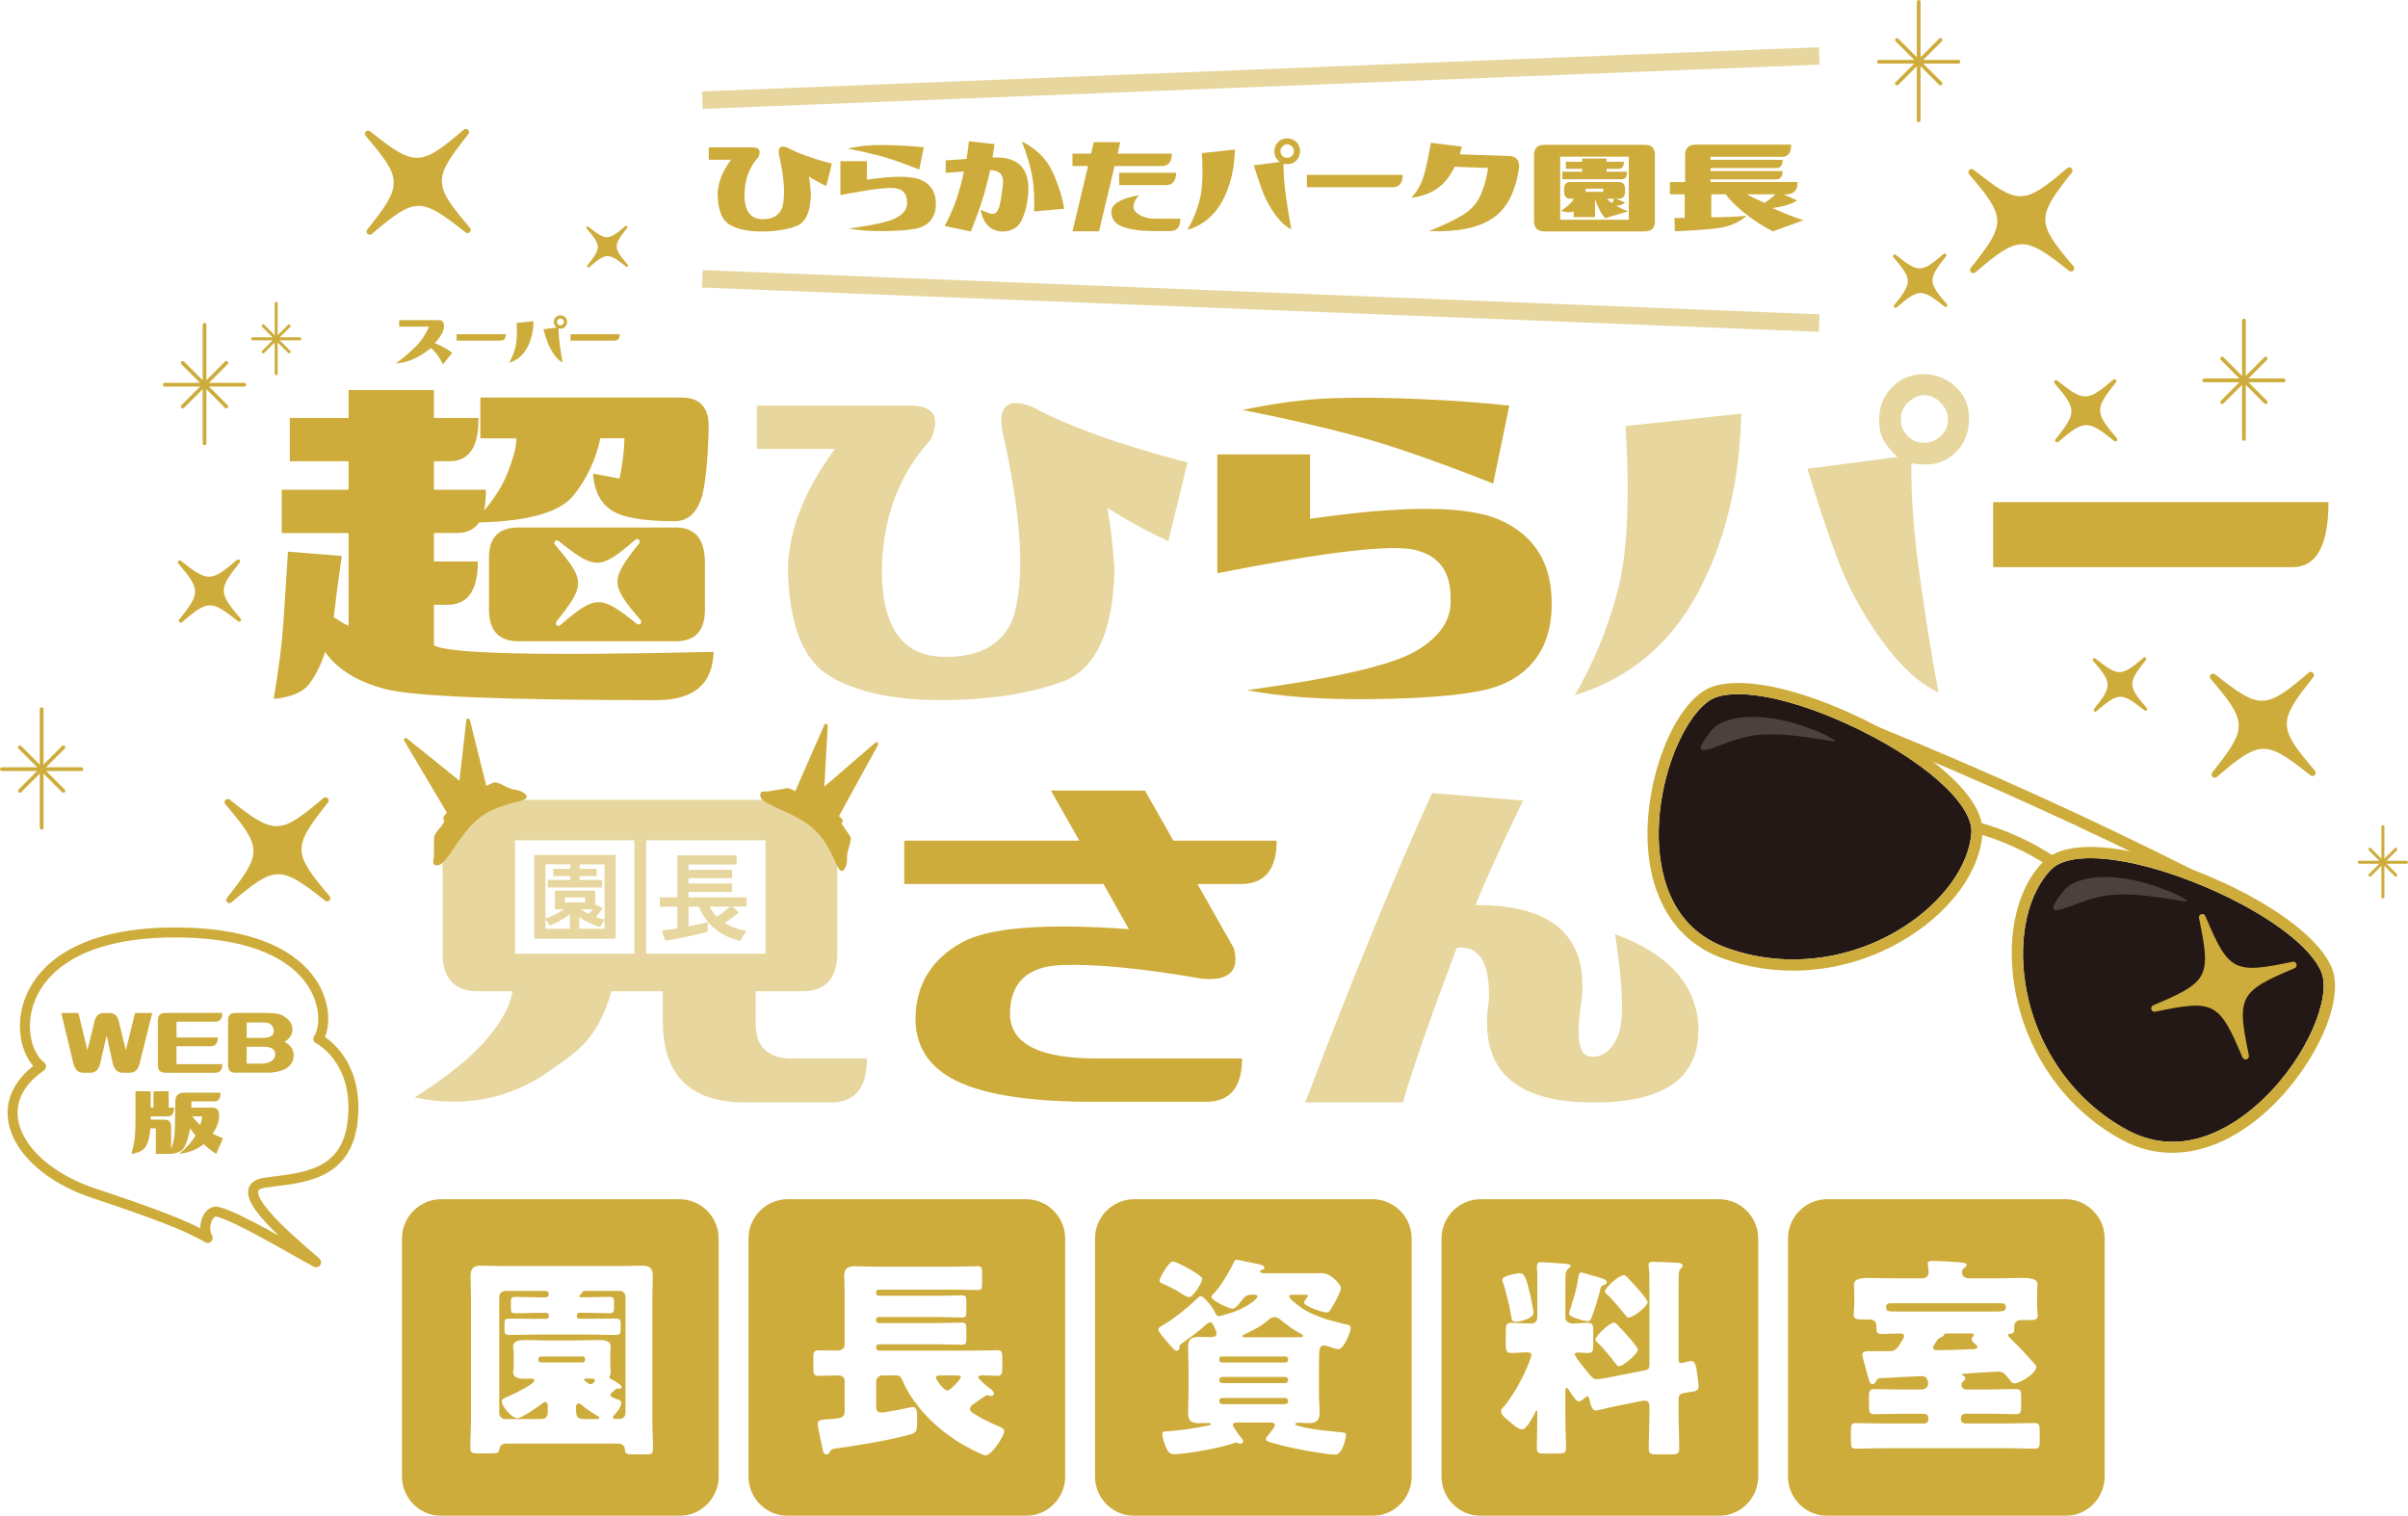 <?xml version="1.0" encoding="UTF-8"?><svg id="Layer_2" xmlns="http://www.w3.org/2000/svg" xmlns:xlink="http://www.w3.org/1999/xlink" viewBox="0 0 482.34 303.64"><defs><style>.cls-1{stroke-width:2px;}.cls-1,.cls-2,.cls-3,.cls-4{fill:none;}.cls-1,.cls-2,.cls-4{stroke:#ceac3b;stroke-linecap:round;stroke-linejoin:round;}.cls-5{fill:#231815;}.cls-5,.cls-6,.cls-7,.cls-8{stroke-width:0px;}.cls-6{fill:#ceac3b;}.cls-2{stroke-width:.75px;}.cls-9{filter:url(#drop-shadow-1);}.cls-7{fill:#e7d69e;}.cls-3{stroke:#e7d69e;stroke-miterlimit:10;stroke-width:3.5px;}.cls-8{fill:#fff;opacity:.18;}.cls-4{stroke-width:.6px;}</style><filter id="drop-shadow-1" filterUnits="userSpaceOnUse"><feOffset dx="0" dy="0"/><feGaussianBlur result="blur" stdDeviation="2"/><feFlood flood-color="#000" flood-opacity=".6"/><feComposite in2="blur" operator="in"/><feComposite in="SourceGraphic"/></filter></defs><g id="_レイヤー_3"><g class="cls-9"><path class="cls-6" d="m86.92,129.21v-8.06h2.73c4.05,0,6.07-2.89,6.07-8.68h-8.8v-5.7h4.59c1.98,0,3.47-.7,4.46-2.11,9.83-.25,16.11-2.02,18.84-5.33,2.73-3.39,4.54-7.23,5.45-11.53h4.83c-.08,2.65-.41,5.33-.99,8.06-1.41-.25-3.18-.58-5.33-.99.25,3.39,1.47,5.83,3.66,7.31,2.19,1.49,6.42,2.23,12.7,2.23,2.89,0,4.79-1.94,5.7-5.82.66-3.3,1.03-7.72,1.12-13.26,0-3.8-1.82-5.7-5.45-5.7h-40.28v8.18h7.19c.08,1.41-.5,3.72-1.74,6.94-.99,2.48-2.56,5-4.71,7.56.25-1.16.37-2.56.37-4.21h-10.41v-5.7h3.1c3.97,0,5.91-2.89,5.82-8.68h-8.92v-5.58h-17.1v5.58h-11.77v8.68h11.77v5.7h-13.38v8.68h13.38v18.59c-.74-.33-1.73-.91-2.97-1.73.33-2.97.87-7.06,1.61-12.27l-10.78-.87c-.33,5.45-.64,10.27-.93,14.44-.29,4.17-.93,9.19-1.92,15.06,3.55-.33,5.97-1.38,7.25-3.16,1.28-1.78,2.29-3.86,3.04-6.26,2.4,3.47,6.4,5.95,12.02,7.44,5.62,1.49,23.84,2.23,54.65,2.23,7.27-.08,10.99-3.3,11.15-9.67-35.12.83-53.79.37-56.02-1.36Z"/><path class="cls-6" d="m135.38,105.66h-31.48c-3.97,0-5.95,1.98-5.95,5.95v10.53c0,4.21,1.98,6.32,5.95,6.32h31.48c3.88,0,5.82-2.11,5.82-6.32v-9.42c0-4.71-1.94-7.06-5.82-7.06Zm-7.08,19.28c-.19.19-.49.21-.7.05-7.38-5.86-8.24-5.85-15.41.26-.21.18-.51.17-.7-.02-.19-.19-.21-.49-.05-.7,5.86-7.38,5.85-8.24-.27-15.41-.17-.21-.17-.51.02-.7s.49-.21.7-.05c7.38,5.86,8.24,5.85,15.41-.27.21-.18.51-.17.7.02.19.19.21.49.05.7-5.86,7.38-5.85,8.24.27,15.41.18.21.17.51-.02.7Z"/><path class="cls-6" d="m79.96,65.43v-1.3h7.95c.69-.05,1.04.38,1.04,1.3-.11,1.04-.73,2.14-1.87,3.3,1.24.49,2.41,1.14,3.51,1.94l-1.86,2.33c-.68-1.42-1.49-2.51-2.42-3.28-2.39,1.96-4.73,2.98-7.03,3.06,1.35-.94,2.62-2,3.82-3.19,1.2-1.18,2.15-2.57,2.84-4.16h-5.99Z"/><path class="cls-6" d="m101.33,66.95c0,.86-.35,1.28-1.06,1.28h-8.81v-1.28h9.86Z"/><path class="cls-6" d="m101.98,72.67c.55-.94.96-1.96,1.26-3.07.29-1.11.37-2.74.24-4.9l3.4-.37c-.05,2.04-.48,3.82-1.29,5.33-.81,1.52-2.01,2.52-3.6,3.01Zm10.7-.07c-.58-.28-1.15-.81-1.7-1.59-.55-.78-.98-1.59-1.29-2.43-.31-.84-.6-1.72-.86-2.62l2.66-.35c-.07-.05-.14-.12-.2-.2-.25-.26-.37-.57-.35-.95.01-.38.15-.69.41-.94.26-.25.58-.37.96-.36.38.02.69.17.94.43.25.26.36.58.34.96-.01.38-.15.69-.41.94-.26.25-.58.36-.96.34-.11,0-.22-.01-.33-.04-.01.95.07,2.04.24,3.26.18,1.34.37,2.52.56,3.54Zm-1.11-8.12c-.01.18.05.35.18.49.13.15.29.22.47.22.18.01.35-.05.5-.18.15-.13.23-.29.23-.48.01-.18-.05-.35-.19-.5-.14-.15-.3-.24-.48-.25-.18,0-.35.07-.49.21-.15.14-.22.3-.22.49Z"/><path class="cls-6" d="m124.15,66.95c0,.86-.35,1.28-1.06,1.28h-8.81v-1.28h9.86Z"/><path class="cls-7" d="m202.8,124.25c2.64-7.85,1.94-20.61-2.11-38.3-.66-4.79,1.36-6.28,6.07-4.46,7.35,3.97,17.72,7.68,31.11,11.15l-3.84,15.74c-4.05-1.82-8.14-4.05-12.27-6.69.58,2.65,1.07,6.69,1.49,12.15-.25,12.72-3.76,20.31-10.53,22.74-6.78,2.44-14.87,3.66-24.29,3.66s-16.81-1.59-22.18-4.77c-5.37-3.18-8.18-10.31-8.43-21.38.16-7.85,3.3-15.9,9.42-24.17h-15.62v-8.68h31.23c4.29.17,5.49,2.44,3.59,6.82-6.36,6.94-9.63,15.66-9.79,26.15,0,11.9,4.46,17.68,13.38,17.35,6.36-.08,10.62-2.52,12.77-7.31Z"/><path class="cls-6" d="m262.41,91.03v12.89c18.92-2.73,31.6-2.64,38.05.25,6.44,2.89,9.87,7.89,10.29,15,.33,5.29-.72,9.56-3.16,12.83-2.44,3.26-6.09,5.39-10.97,6.38-4.88.99-12.17,1.55-21.87,1.67-9.71.12-18.03-.47-24.97-1.8,17.76-2.4,29.06-5.02,33.9-7.87,4.83-2.85,7.13-6.34,6.88-10.47.08-5.29-2.25-8.53-7-9.73-4.75-1.2-17.99.35-39.72,4.65v-23.8h18.59Zm-13.51-8.92c6.77-1.4,12.83-2.19,18.16-2.35,5.33-.16,11.19-.1,17.6.19,6.4.29,12.29.72,17.66,1.3l-3.22,15.62c-11.48-4.54-20.72-7.75-27.7-9.6-6.98-1.86-14.48-3.57-22.49-5.14Z"/><path class="cls-7" d="m315.45,139.25c3.72-6.36,6.57-13.28,8.55-20.76,1.98-7.48,2.52-18.53,1.61-33.15l23.18-2.48c-.33,13.8-3.26,25.82-8.8,36.06-5.54,10.25-13.72,17.02-24.54,20.33Zm72.87-.5c-3.97-1.9-7.83-5.47-11.59-10.72-3.76-5.25-6.69-10.72-8.8-16.42-2.11-5.7-4.07-11.61-5.89-17.72l18.09-2.35c-.5-.33-.95-.78-1.36-1.36-1.73-1.74-2.52-3.88-2.35-6.44.08-2.56,1.01-4.69,2.79-6.38,1.78-1.69,3.94-2.5,6.51-2.42,2.56.17,4.69,1.14,6.38,2.91,1.69,1.78,2.46,3.95,2.29,6.51-.08,2.56-1.01,4.69-2.79,6.38-1.78,1.69-3.95,2.46-6.51,2.29-.74,0-1.49-.08-2.23-.25-.08,6.44.45,13.8,1.61,22.06,1.24,9.09,2.52,17.06,3.84,23.92Zm-7.56-54.9c-.08,1.24.33,2.35,1.24,3.35.91.99,1.98,1.49,3.22,1.49,1.24.08,2.37-.33,3.41-1.24,1.03-.91,1.55-1.98,1.55-3.22.08-1.24-.35-2.37-1.3-3.41-.95-1.03-2.04-1.59-3.28-1.67-1.24,0-2.35.48-3.35,1.43-.99.95-1.49,2.04-1.49,3.28Z"/><path class="cls-6" d="m466.41,100.58c0,8.69-2.4,13.03-7.19,13.03h-59.98v-13.03h67.17Z"/><path class="cls-6" d="m14.71,213.09l-2.44-10.17h3.44l1.8,7.48,1.45-5.91c.27-1.05.9-1.57,1.9-1.57h1.05c1,0,1.62.52,1.87,1.57l1.42,5.91,1.85-7.48h3.44l-2.54,10.2c-.3,1.18-.95,1.77-1.94,1.77h-1.45c-1,0-1.65-.6-1.95-1.8l-1.25-5.69-1.3,5.69c-.3,1.2-.95,1.8-1.94,1.8h-1.45c-.98,0-1.63-.6-1.94-1.8Z"/><path class="cls-6" d="m43.64,207.83c0,1.16-.48,1.75-1.45,1.75h-6.83v3.59h9.18c0,1.15-.48,1.72-1.45,1.72h-9.95c-1.01,0-1.52-.5-1.52-1.5v-8.98c0-1,.5-1.5,1.5-1.5h11.42c0,1.16-.48,1.75-1.45,1.75h-7.73v3.17h8.28Z"/><path class="cls-6" d="m47.2,214.89c-1.01,0-1.52-.5-1.52-1.5v-9.03c0-.96.49-1.45,1.47-1.45h6.26c1.81,0,3.01.26,3.59.77.98.63,1.51,1.42,1.58,2.37.07.95-.38,1.79-1.36,2.52-.07.05-.14.1-.22.15.07.03.12.06.17.07,1.15.68,1.7,1.58,1.66,2.69-.04,1.11-.59,1.99-1.63,2.62-1.18.58-2.54.84-4.09.77h-5.91Zm5.71-6.98c1.38-.08,2.02-.59,1.92-1.52-.12-1.05-.78-1.57-2-1.57h-3.42v3.09h3.49Zm-.08,5.14c1.41-.18,2.18-.75,2.29-1.7.1-1.08-.64-1.64-2.22-1.67h-3.49v3.37h3.42Z"/><path class="cls-6" d="m34.86,221.88c0,1.16-.43,1.75-1.3,1.75h-3.37v.65h2.82c.85,0,1.27.51,1.27,1.52v4.31c.42-1,.66-2.14.72-3.42.07-1.76.11-3.85.12-6.26.05-1.03.69-1.55,1.92-1.55h7.13c0,1.16-.41,1.75-1.22,1.75h-4.61v1.25h4.21c.91,0,1.35.52,1.32,1.55.07,1.08-.36,2.3-1.27,3.67.68.35,1.37.66,2.07.92l-1.35,3.09c-.75-.4-1.59-1.04-2.52-1.92-1.28,1.05-2.92,1.7-4.91,1.97,1.48-1.25,2.57-2.48,3.27-3.69-.4-.48-.76-.98-1.1-1.5-.03.25-.07.48-.1.7-.28,1.4-.65,2.48-1.1,3.24-.4.7-1.26,1.11-2.59,1.22h-.07c-.15.02-.31.02-.47.02l.02-.02h-2.54v-5.11h-1.07c-.12,1.48-.4,2.64-.84,3.49-.44.85-1.43,1.4-2.96,1.65.22-.88.4-1.72.56-2.52s.24-2.43.24-4.89v-5.16h3.04v3.29h.57v-3.29h3.04v3.29h1.05Zm5.59,1.75h-1.97c.58.68,1.12,1.26,1.62,1.75.28-.78.4-1.36.35-1.75Z"/><path class="cls-1" d="m63.77,208.08c2.78-3.97,1.59-21.88-30.15-21.28-31.75.6-31.55,22.06-25.4,26.82-11.51,7.94-4.37,20.44,10.52,25.39,11.36,3.79,18.5,6.39,22.86,8.97-1.19-1.99-.05-5.8,2.13-5.21,4.25,1.16,14.43,7.31,19.59,10.09-7.14-6.15-17.34-14.96-10.2-15.96,7.14-.99,16.6-1.07,17.59-12.98,1-11.89-6.95-15.84-6.95-15.84Z"/><path class="cls-6" d="m92.9,25.98c-8.74,7.45-9.79,7.46-18.77.32-.26-.2-.63-.18-.86.06s-.24.61-.03.86c7.45,8.74,7.46,9.79.32,18.77-.2.26-.18.63.06.86s.61.24.86.03c8.74-7.45,9.79-7.46,18.77-.32.26.2.63.18.86-.06s.24-.61.03-.86c-7.45-8.74-7.46-9.79-.32-18.77.2-.26.18-.63-.06-.86s-.61-.24-.86-.03Z"/><line class="cls-2" x1="33" y1="77.06" x2="48.93" y2="77.06"/><line class="cls-2" x1="36.6" y1="72.7" x2="45.33" y2="81.43"/><line class="cls-2" x1="45.33" y1="72.7" x2="36.6" y2="81.43"/><line class="cls-2" x1="40.97" y1="65.07" x2="40.97" y2="88.8"/><line class="cls-4" x1="50.59" y1="67.87" x2="60.05" y2="67.87"/><line class="cls-4" x1="52.73" y1="65.28" x2="57.91" y2="70.47"/><line class="cls-4" x1="57.91" y1="65.28" x2="52.73" y2="70.47"/><line class="cls-4" x1="55.32" y1="60.75" x2="55.32" y2="74.85"/><line class="cls-2" x1="441.51" y1="76.19" x2="457.43" y2="76.19"/><line class="cls-2" x1="445.11" y1="71.83" x2="453.83" y2="80.56"/><line class="cls-2" x1="453.83" y1="71.83" x2="445.11" y2="80.56"/><line class="cls-2" x1="449.47" y1="64.2" x2="449.47" y2="87.93"/><line class="cls-2" x1="376.37" y1="12.37" x2="392.29" y2="12.37"/><line class="cls-2" x1="379.97" y1="8.01" x2="388.7" y2="16.73"/><line class="cls-2" x1="388.7" y1="8.01" x2="379.97" y2="16.73"/><line class="cls-2" x1="384.33" y1=".38" x2="384.33" y2="24.11"/><line class="cls-2" x1=".38" y1="154.07" x2="16.3" y2="154.07"/><line class="cls-2" x1="3.98" y1="149.7" x2="12.7" y2="158.43"/><line class="cls-2" x1="12.7" y1="149.7" x2="3.98" y2="158.43"/><line class="cls-2" x1="8.34" y1="142.07" x2="8.34" y2="165.8"/><line class="cls-4" x1="472.58" y1="172.72" x2="482.04" y2="172.72"/><line class="cls-4" x1="474.72" y1="170.13" x2="479.9" y2="175.31"/><line class="cls-4" x1="479.9" y1="170.13" x2="474.72" y2="175.31"/><line class="cls-4" x1="477.31" y1="165.59" x2="477.31" y2="179.69"/><path class="cls-6" d="m125.27,45.29c-3.45,2.94-3.86,2.95-7.41.13-.1-.08-.25-.07-.34.02s-.09.24-.01.34c2.94,3.45,2.95,3.86.13,7.41-.08.1-.07.25.02.34s.24.09.34.01c3.45-2.94,3.86-2.95,7.41-.13.1.08.25.07.34-.02s.09-.24.01-.34c-2.94-3.45-2.95-3.86-.13-7.41.08-.1.07-.25-.02-.34s-.24-.09-.34-.01Z"/><path class="cls-6" d="m415.33,53.33c-7.45-8.74-7.46-9.79-.32-18.77.2-.26.18-.63-.06-.86s-.61-.24-.86-.03c-8.74,7.45-9.79,7.46-18.77.32-.26-.2-.63-.18-.86.06s-.24.61-.03.86c7.45,8.74,7.46,9.79.32,18.77-.2.26-.18.63.06.86s.61.24.86.03c8.74-7.45,9.79-7.46,18.77-.32.26.2.63.18.86-.06s.24-.61.03-.86Z"/><path class="cls-6" d="m424.04,87.81c-4.46-5.23-4.47-5.86-.19-11.24.12-.15.11-.38-.03-.51s-.36-.14-.51-.02c-5.23,4.46-5.86,4.47-11.23.19-.15-.12-.38-.11-.51.03s-.14.36-.02.51c4.46,5.23,4.47,5.86.19,11.23-.12.15-.11.38.03.51s.36.14.51.02c5.23-4.46,5.86-4.47,11.23-.19.15.12.38.11.51-.03s.14-.36.02-.51Z"/><path class="cls-6" d="m48.2,123.92c-4.46-5.23-4.47-5.86-.19-11.24.12-.15.11-.38-.03-.51s-.36-.14-.51-.02c-5.23,4.46-5.86,4.47-11.23.19-.15-.12-.38-.11-.51.03s-.14.36-.02.51c4.46,5.23,4.47,5.86.19,11.23-.12.15-.11.38.03.51s.36.14.51.02c5.23-4.46,5.86-4.47,11.23-.19.15.12.38.11.51-.03s.14-.36.02-.51Z"/><path class="cls-6" d="m389.99,60.96c-3.83-4.49-3.84-5.03-.17-9.65.11-.13.09-.32-.03-.44s-.31-.12-.44-.01c-4.49,3.83-5.03,3.84-9.65.17-.13-.11-.32-.09-.44.03s-.12.31-.01.44c3.83,4.49,3.84,5.03.17,9.65-.11.13-.09.32.03.44s.31.12.44.01c4.49-3.83,5.03-3.84,9.65-.17.13.1.32.09.44-.03s.12-.31.01-.44Z"/><path class="cls-6" d="m444.04,155.64c8.74-7.45,9.79-7.46,18.77-.32.26.2.63.18.86-.06s.24-.61.03-.86c-7.45-8.74-7.46-9.79-.32-18.77.2-.26.18-.63-.06-.86s-.61-.24-.86-.03c-8.74,7.45-9.79,7.46-18.77.32-.26-.2-.63-.18-.86.06s-.24.61-.03.86c7.45,8.74,7.46,9.79.32,18.77-.2.26-.18.63.06.86s.61.24.86.03Z"/><path class="cls-6" d="m419.92,142.48c4.49-3.83,5.03-3.84,9.65-.17.13.11.32.09.44-.03s.12-.31.01-.44c-3.83-4.49-3.84-5.03-.17-9.65.11-.13.09-.32-.03-.44s-.31-.12-.44-.01c-4.49,3.83-5.03,3.84-9.65.17-.13-.11-.32-.09-.44.03s-.12.31-.01.44c3.83,4.49,3.84,5.03.17,9.65-.1.13-.09.32.03.44s.31.12.44.01Z"/><path class="cls-6" d="m46.37,180.76c8.74-7.45,9.79-7.46,18.77-.32.26.2.63.18.86-.06s.24-.61.03-.86c-7.45-8.74-7.46-9.79-.32-18.77.2-.26.18-.63-.06-.86s-.61-.24-.86-.03c-8.74,7.45-9.79,7.46-18.77.32-.26-.2-.63-.18-.86.06s-.24.61-.03.86c7.45,8.74,7.46,9.79.32,18.77-.2.26-.18.63.06.86s.61.24.86.03Z"/><line class="cls-3" x1="140.69" y1="55.85" x2="364.4" y2="64.72"/><line class="cls-3" x1="140.69" y1="20.06" x2="364.4" y2="11.2"/><path class="cls-6" d="m156.61,41.79c.75-2.24.55-5.89-.6-10.94-.19-1.37.39-1.79,1.73-1.27,2.1,1.13,5.06,2.2,8.89,3.19l-1.1,4.5c-1.16-.52-2.33-1.16-3.51-1.91.16.76.31,1.91.42,3.47-.07,3.64-1.07,5.8-3.01,6.5-1.94.7-4.25,1.04-6.94,1.04s-4.8-.45-6.34-1.36c-1.53-.91-2.34-2.94-2.41-6.11.05-2.24.94-4.54,2.69-6.9h-4.46v-2.48h8.92c1.23.05,1.57.7,1.03,1.95-1.82,1.98-2.75,4.47-2.8,7.47,0,3.4,1.27,5.05,3.82,4.96,1.82-.02,3.03-.72,3.65-2.09Z"/><path class="cls-6" d="m173.64,32.3v3.68c5.41-.78,9.03-.76,10.87.07,1.84.83,2.82,2.25,2.94,4.28.09,1.51-.21,2.73-.9,3.66-.7.93-1.74,1.54-3.13,1.82-1.39.28-3.48.44-6.25.48-2.77.04-5.15-.14-7.13-.51,5.07-.68,8.3-1.43,9.68-2.25,1.38-.81,2.04-1.81,1.97-2.99.02-1.51-.64-2.44-2-2.78-1.36-.34-5.14.1-11.35,1.33v-6.8h5.31Zm-3.86-2.55c1.94-.4,3.67-.63,5.19-.67,1.52-.05,3.2-.03,5.03.05,1.83.08,3.51.21,5.05.37l-.92,4.46c-3.28-1.3-5.92-2.21-7.91-2.74-2-.53-4.14-1.02-6.43-1.47Z"/><path class="cls-6" d="m189.22,45.26c1.04-1.91,1.85-3.77,2.44-5.58.59-1.81,1.06-3.58,1.42-5.33l-3.65.28v-2.51l4.18-.28c.26-1.58.41-2.76.46-3.54l5.17.57c-.14.59-.28,1.49-.42,2.69,5.22-.28,7.59,2.24,7.12,7.58-.21,2.01-.67,3.71-1.36,5.12-.7,1.4-2,2.11-3.91,2.11-1.09-.02-2.01-.42-2.78-1.19-.77-.77-1.25-1.84-1.43-3.2,1.35.71,2.25.97,2.73.8.47-.18.82-.71,1.04-1.61.22-.9.45-2.3.67-4.2.22-1.9-.63-2.86-2.57-2.89-.76,3.71-2.04,7.8-3.86,12.29l-5.24-1.1Zm15.47-16.93c2.97,1.51,5.05,3.6,6.23,6.27,1.18,2.67,1.92,5.08,2.23,7.22l-6.02.53c.12-2.41.01-4.64-.32-6.71-.33-2.07-1.04-4.5-2.12-7.31Z"/><path class="cls-6" d="m234.73,30.78c0,1.65-.69,2.48-2.05,2.48h-9.42l-3.12,13.07h-5.31l3.12-13.07h-3.12v-2.48h3.72l.53-2.3h5.31l-.53,2.3h10.87Zm-6.62,8.32c-1.27,1.58-1.41,2.77-.41,3.56,1,.79,2.27,1.17,3.81,1.15h4.92c0,1.65-.68,2.48-2.05,2.48h-2.87c-2.71.02-4.89-.25-6.52-.83-1.63-.58-2.42-1.62-2.37-3.12.05-1.5,1.88-2.58,5.49-3.24Zm7.47-4.5c0,1.65-.69,2.48-2.05,2.48h-9.35v-2.48h11.4Z"/><path class="cls-6" d="m237.84,46.07c1.06-1.82,1.88-3.79,2.44-5.93.57-2.14.72-5.29.46-9.47l6.62-.71c-.09,3.94-.93,7.38-2.51,10.3-1.58,2.93-3.92,4.86-7.01,5.81Zm20.82-.14c-1.13-.54-2.24-1.56-3.31-3.06-1.07-1.5-1.91-3.06-2.51-4.69s-1.16-3.32-1.68-5.06l5.17-.67c-.14-.09-.27-.22-.39-.39-.5-.5-.72-1.11-.67-1.84.02-.73.29-1.34.8-1.82.51-.48,1.13-.71,1.86-.69.73.05,1.34.32,1.82.83.48.51.7,1.13.65,1.86-.02.73-.29,1.34-.8,1.82-.51.48-1.13.7-1.86.66-.21,0-.42-.02-.64-.07-.02,1.84.13,3.94.46,6.3.35,2.6.72,4.87,1.1,6.83Zm-2.16-15.69c-.02.35.09.67.35.96.26.28.57.42.92.42.35.02.68-.09.97-.35.29-.26.44-.57.44-.92.02-.35-.1-.68-.37-.97-.27-.29-.58-.45-.94-.48-.35,0-.67.14-.96.41-.28.27-.43.58-.43.94Z"/><path class="cls-6" d="m280.97,35.03c0,1.65-.68,2.48-2.05,2.48h-17.14v-2.48h19.19Z"/><path class="cls-6" d="m286.24,46.29c2.9-1.16,5.2-2.26,6.89-3.31,1.69-1.05,2.88-2.45,3.58-4.2.7-1.75,1.15-3.46,1.36-5.13l-6.69-.25c-.71,1.44-1.5,2.58-2.37,3.43-1.54,1.51-3.64,2.44-6.3,2.8,1.2-1.35,2.05-2.87,2.53-4.57.48-1.7.94-3.85,1.36-6.44l6.23.74c-.14.45-.28.97-.42,1.56l9.84.32c1.49.07,2.16.87,2.02,2.41-.71,4.86-2.47,8.21-5.28,10.06-2.81,1.94-7.06,2.8-12.75,2.58Z"/><path class="cls-6" d="m307.28,31.06c0-1.37.68-2.05,2.05-2.05h20.18c1.32,0,1.98.68,1.98,2.05v13.24c0,1.37-.66,2.05-1.98,2.05h-20.18c-1.37,0-2.05-.68-2.05-2.05v-13.24Zm5.24,12.96h13.74v-12.64h-13.74v12.64Zm.78-6.2c0-.9.42-1.35,1.27-1.35h9.67c.85,0,1.27.45,1.27,1.35v.57c0,.94-.42,1.42-1.27,1.42h-.57l1.84.74c-.33.4-.92.63-1.77.67.66.4,1.46.77,2.41,1.1l-4.6,1.38c-.76-.76-1.44-2.02-2.05-3.79v3.58h-4.28v-1.13c-.66.26-1.51.22-2.55-.11,1.32-.9,2.2-1.71,2.62-2.44h-.71c-.85,0-1.27-.47-1.27-1.42v-.57Zm12.61-3.43c0,1.02-.35,1.52-1.06,1.52h-11.9v-1.52h3.97v-.57h-3.26v-1.42h3.26v-.64h4.89v.64h3.47c0,.94-.35,1.42-1.06,1.42h-2.41v.57h4.11Zm-8.29,4.04h3.54v-.64h-3.54v.64Zm5.24,2.23c.24-.24.38-.52.42-.85h-1.35c.14.24.45.52.92.85Z"/><path class="cls-6" d="m360.07,36.48c0,1.63-.73,2.44-2.2,2.44h-.64l2.76,1.24c-1.09.71-2.74,1.22-4.96,1.52,2.5,1.11,4.58,1.92,6.23,2.44l-6.16,2.23c-2.17-1.13-4.12-2.41-5.84-3.82-1.72-1.42-2.92-2.62-3.58-3.61h-2.9v4.6c2.46,0,4.82-.09,7.08-.28-1.56,1.42-3.72,2.27-6.48,2.55-2.76.28-5.39.46-7.9.53l-.07-2.66h2.05v-4.74h-2.97v-2.44h3.05v-5.42c0-1.39.71-2.09,2.12-2.09h19.12c0,1.63-.59,2.44-1.77,2.44h-14.38v.6h14.45c0,1.11-.45,1.66-1.35,1.66h-13.1v.6h14.45c0,1.11-.45,1.66-1.35,1.66h-13.1v.53h17.42Zm-6.59,4.14c.85-.54,1.56-1.11,2.12-1.7h-5.67c.47.33,1.65.9,3.54,1.7Z"/><path class="cls-6" d="m116.65,271.73h-8.27c-.3,0-.51.21-.55.51v.17c0,.3.26.51.55.51h8.27c.34,0,.55-.21.55-.51v-.17c0-.3-.21-.51-.55-.51Z"/><path class="cls-6" d="m116.99,276.37c0,.09.09.21.51.51.34.26.47.38.81.38.51,0,.85-.55.85-.72,0-.26-.21-.38-.47-.38h-1.41c-.13,0-.3.04-.3.21Z"/><path class="cls-6" d="m119.59,283.58c-.77-.43-2.47-1.58-3.07-2.13-.17-.17-.34-.3-.6-.3-.43,0-.55.38-.55.72,0,1.58.04,2.39,1.41,2.39h2.6c.38,0,.68,0,.68-.26,0-.13-.17-.26-.47-.43Z"/><path class="cls-6" d="m124.07,258.59h-6.74c-.47,0-.72,0-.77.47-.09.17-.21.26-.38.34-.09.04-.13.13-.13.21,0,.21.17.26.34.26h1.07c1.49,0,2.99-.09,4.52-.09.85,0,1.02.21,1.02,1.02v1.02c0,.98-.09,1.24-1.02,1.24-1.54,0-3.03-.09-4.52-.09h-1.45c-.26,0-.47.21-.47.47v.26c0,.26.21.47.47.47h1.96c1.71,0,3.37-.04,5.07-.04,1.15,0,1.28.17,1.28,1.07v.94c0,1.07-.04,1.28-1.28,1.28-1.71,0-3.37-.09-5.07-.09h-10.53c-1.71,0-3.41.09-5.07.09-1.19,0-1.32-.17-1.32-1.07v-1.19c0-.9.13-1.02,1.28-1.02,1.71,0,3.41.04,5.12.04h1.96c.3,0,.51-.21.51-.47v-.26c0-.26-.21-.47-.51-.47h-1.53c-1.49,0-2.99.09-4.52.09-.98,0-1.02-.21-1.02-1.15v-1.11c0-.81.09-1.02.98-1.02,1.54,0,3.07.09,4.56.09h1.41c.43,0,.64-.3.64-.64,0-.3-.21-.64-.64-.64h-8.1c-.68,0-1.19.55-1.19,1.19v23.28c0,.64.51,1.19,1.19,1.19h7.21c.9,0,1.32-.51,1.32-1.36v-1.28c0-.34-.09-.77-.51-.77-.21,0-.43.17-.6.3-.77.64-4.14,2.94-4.99,2.94-1.07,0-3.11-2.35-3.11-3.37,0-.43.43-.64.77-.77.85-.34,5.76-2.6,5.76-3.41,0-.21-.21-.38-.55-.38-.47,0-.9.04-1.32.04-.9,0-2.39-.09-2.39-1.28,0-.21.04-.47.09-.68.04-.47.04-.6.04-1.07v-1.71c0-.47,0-.6-.04-1.07-.04-.21-.09-.47-.09-.68,0-1.28,1.66-1.28,2.56-1.28,1.49,0,2.99.09,4.48.09h5.5c1.49,0,2.99-.09,4.48-.09.9,0,2.52,0,2.52,1.28,0,.21,0,.47-.04.68-.04.43-.04.64-.04,1.07v1.71c0,.43,0,.64.04,1.07.04.21.04.47.04.68,0,.34-.04.51-.17.64-.09.09-.09.17-.09.21,0,.3.21.43.47.55.43.21,2,1.11,2,1.49,0,.26-.26.38-.47.38-.09,0-.21-.04-.34-.04h-.13c-.13,0-.21.09-.6.43-.6.51-.72.6-.72.81,0,.43.34.55,1.66,1.02.34.13.51.26.51.64,0,.85-.94,1.92-1.53,2.56-.09.09-.13.13-.13.26,0,.3.3.38.51.38h.81c.68,0,1.19-.55,1.19-1.19v-23.28c0-.64-.51-1.19-1.19-1.19Z"/><path class="cls-6" d="m136.07,240.22h-47.67c-4.35,0-7.88,3.53-7.88,7.88v47.67c0,4.35,3.53,7.88,7.88,7.88h47.67c4.35,0,7.88-3.53,7.88-7.88v-47.67c0-4.35-3.53-7.88-7.88-7.88Zm-6.89,51.12h-2.3c-1.41,0-1.66-.13-1.71-1.02-.04-.77-.68-1.15-1.41-1.15h-22.26c-.77,0-1.28.21-1.45,1.07-.17.9-.21.9-2.94.9h-1.07c-1.45,0-1.83-.09-1.83-1.07,0-1.92.13-3.8.13-5.67v-24.73c0-1.36-.09-2.73-.09-4.05,0-1.92,1.07-2.09,2.18-2.09,1.32,0,2.6.09,3.88.09h24.35c1.28,0,2.6-.09,3.88-.09,1.19,0,2.22.17,2.22,2.09,0,1.32-.09,2.69-.09,4.05v24.95c0,1.92.13,3.8.13,5.67,0,.98-.38,1.07-1.62,1.07Z"/><path class="cls-6" d="m191.62,275.52h-3.33c-.26,0-.81.04-.81.43,0,.43,1.54,2.6,2.3,2.6.55,0,2.69-2.3,2.69-2.64,0-.38-.6-.38-.85-.38Z"/><path class="cls-6" d="m205.48,240.22h-47.67c-4.35,0-7.88,3.53-7.88,7.88v47.67c0,4.35,3.53,7.88,7.88,7.88h47.67c4.35,0,7.88-3.53,7.88-7.88v-47.67c0-4.35-3.53-7.88-7.88-7.88Zm-7.98,51.34c-.3,0-.85-.26-1.15-.38-4.18-1.88-8.06-4.56-11.17-7.97-1.83-2.05-3.45-4.35-4.52-6.91-.21-.47-.51-.77-1.02-.77h-2.94c-.64,0-1.19.51-1.19,1.19v5.16c0,.68.34,1.07,1.07,1.07.47,0,1.92-.26,3.24-.51,1.54-.3,2.86-.6,3.03-.6.81,0,.85,1.11.85,1.71v1.49c0,1.96-.3,2.05-1.96,2.47-4.69,1.19-9.72,2-14.63,2.69q-.64.09-.9.64c-.17.34-.3.51-.68.51-.6,0-.68-.68-.77-1.11-.17-.72-.98-4.52-.98-4.99,0-.94.77-.85,3.58-1.07,1.02-.09,1.83-.26,1.83-1.45v-6.1c0-.9-.72-1.11-1.45-1.11-1.28,0-2.52.09-3.8.09-.94,0-1.02-.47-1.02-1.66v-1.83c0-1.19.09-1.62,1.02-1.62,1.24,0,2.43.04,3.67.04.77,0,1.58-.26,1.58-1.15v-10.15c0-1.32-.09-2.56-.09-3.71,0-1.49.81-1.88,2.17-1.88s2.69.09,4.05.09h16.03c1.45,0,2.94-.09,4.43-.09.85,0,.94.34.94,1.32v2.13c0,.98-.09,1.32-.94,1.32-1.49,0-2.99-.08-4.43-.08h-15.31c-.3,0-.55.21-.55.55v.13c0,.3.26.55.55.55h12.07c1.54,0,3.07-.09,4.61-.09.77,0,.85.34.85,1.41v1.79c0,.9-.09,1.24-.9,1.24-1.53,0-3.03-.09-4.56-.09h-12.11c-.3,0-.51.21-.51.47v.26c0,.26.21.47.51.47h12.11c1.54,0,3.07-.09,4.61-.09.77,0,.85.34.85,1.45v1.75c0,.9-.09,1.24-.9,1.24-1.53,0-3.03-.09-4.56-.09h-12.07c-.3,0-.55.26-.55.55v.17c0,.3.26.55.55.55h18.29c1.79,0,3.62-.08,5.42-.08.94,0,1.02.43,1.02,1.62v1.83c0,1.19-.09,1.66-1.02,1.66-1.02,0-2.05-.09-3.07-.09-.21,0-.72.04-.72.38,0,.3,1.15,1.32,1.83,1.88.72.55,1.32.94,1.32,1.37,0,.26-.26.51-.51.51-.17,0-.3-.04-.43-.09s-.3-.09-.38-.09c-.17,0-.3.09-.43.17-.72.43-1.41.94-2.09,1.45-.34.26-.98.6-.98,1.11s.6.9.98,1.11c1.79,1.07,2.9,1.62,4.82,2.43.38.17,1.07.43,1.07.9,0,1.07-2.56,4.9-3.67,4.9Z"/><path class="cls-6" d="m257.46,275.82h-12.67c-.3,0-.55.26-.55.55v.13c0,.3.26.55.55.55h12.67c.3,0,.55-.26.55-.55v-.13c0-.34-.26-.51-.55-.55Z"/><path class="cls-6" d="m257.46,280.04h-12.67c-.3,0-.55.26-.55.55v.13c0,.3.26.55.55.55h12.67c.3,0,.55-.26.55-.55v-.13c0-.34-.26-.55-.55-.55Z"/><path class="cls-6" d="m257.5,271.73h-12.79c-.26,0-.47.21-.47.47v.26c0,.26.21.43.47.47h12.79c.3,0,.51-.21.51-.47v-.26c0-.26-.21-.47-.51-.47Z"/><path class="cls-6" d="m260.74,267.29c-1.49-.81-2.94-1.83-4.26-2.94-.3-.26-.81-.51-1.19-.51-.55,0-.98.34-1.41.72-1.49,1.28-3.03,1.96-4.69,2.77-.26.13-.34.17-.34.3,0,.26.26.26.64.26h8.7c.77,0,1.54,0,2.35-.04.17,0,.47,0,.47-.26,0-.13-.13-.21-.26-.3Z"/><path class="cls-6" d="m274.89,240.22h-47.67c-4.35,0-7.88,3.53-7.88,7.88v47.67c0,4.35,3.53,7.88,7.88,7.88h47.67c4.35,0,7.88-3.53,7.88-7.88v-47.67c0-4.35-3.53-7.88-7.88-7.88Zm-39.99,12.49c.64,0,2.56,1.07,3.2,1.41.51.3,2.73,1.54,2.73,2.09,0,.51-1.71,3.63-2.69,3.63-.43,0-1.45-.68-1.83-.94-1.24-.77-2.22-1.24-3.5-1.79-.26-.13-.55-.21-.55-.55,0-.64,1.88-3.84,2.64-3.84Zm29.42,30.4c0,1.41-.73,1.96-2.05,1.96-.6,0-2-.09-2.26-.09-.17,0-.55.09-.55.3,0,.3.72.38,1.62.6.21.09.47.13.72.17,1.71.34,4.52.64,6.27.81,1.24.08,1.54.13,1.54.6,0,.43-.64,3.92-2.13,3.92s-5.84-.77-7.46-1.11c-1.83-.34-3.67-.81-5.46-1.32-.3-.09-.98-.26-.98-.68,0-.34.47-.81.77-1.19.04-.04.13-.17.21-.26.3-.43.81-1.07.81-1.32,0-.47-.51-.55-.85-.55h-6.61c-.38,0-.94,0-.94.55,0,.38,1.54,2.39,1.88,2.81.09.09.17.3.17.43,0,.21-.3.47-.6.47-.17,0-.26-.04-.38-.13-.13-.04-.26-.13-.38-.13-.17,0-1.32.43-1.58.47-1.92.55-3.88.94-5.84,1.28-1.79.3-4.22.6-5.16.6s-1.32-.85-1.62-1.62c-.26-.6-.64-1.79-.64-2.43,0-.51.3-.51,1.11-.55,3.45-.26,4.78-.51,8.1-1.15.26-.04.47-.09.47-.3s-.3-.21-.43-.21c-.6,0-1.24.04-1.83.04-1.36,0-2.26-.3-2.26-1.96,0-1.24.09-2.47.09-3.71v-5.97c0-1.24-.09-2.43-.09-3.67,0-1.58.77-1.96,2.17-1.96.77,0,1.49.04,2.22.04.47,0,1.32-.04,1.32-.68,0-.43-.26-.9-.43-1.24-.38-.81-.43-1.02-.85-1.02-.38,0-.64.26-.9.51-1.15,1.07-3.41,2.73-4.73,3.67-.43.3-.51.3-.51.68,0,.43-.13.81-.6.81-.21,0-.34-.13-.51-.26-.64-.68-1.28-1.41-1.88-2.13-.38-.43-1.24-1.36-1.24-1.92,0-.26.26-.43.47-.55,2.69-1.54,5.37-3.75,7.59-5.88.09-.09.21-.21.34-.21.55,0,2.13,1.58,3.07,3.54.13.26.38.47.64.47.3,0,1.19-.3,1.54-.38,3.71-1.02,6.18-2.99,6.18-3.54,0-.38-.43-.38-.72-.38h-.43c-1.07,0-1.41.43-2,1.19-.43.51-1.19,1.62-1.88,1.62-.72,0-4.18-1.66-4.18-2.39,0-.17.13-.3.21-.38,1.49-1.36,3.5-4.82,4.35-6.69.09-.17.17-.34.43-.34.43,0,3.75.77,4.56.9.3.09,1.07.26,1.07.68,0,.13-.13.38-.47.43-.21.04-.38.04-.38.3,0,.38.47.38.77.38h11.6c1.83,0,3.8,2.26,3.8,2.99,0,.64-1.15,2.73-1.49,3.33-.85,1.49-.98,1.54-1.41,1.54-.73,0-4.48-1.19-4.48-2,0-.17.13-.3.21-.43.13-.17.55-.77.55-.94s-.13-.17-.47-.17h-2.6c-.21,0-.68,0-.68.34,0,.43,1.58,1.62,1.96,1.92,2.47,1.92,6.14,2.9,9.17,3.62.64.13,1.19.17,1.19.77,0,.9-1.41,4.26-2.47,4.26-.34,0-1.41-.34-1.75-.47-.38-.13-.68-.26-1.11-.26-.98,0-1.02.68-1.02,3.92v5.97c0,1.24.13,2.47.13,3.71Z"/><path class="cls-6" d="m344.3,240.22h-47.67c-4.35,0-7.88,3.53-7.88,7.88v47.67c0,4.35,3.53,7.88,7.88,7.88h47.67c4.35,0,7.88-3.53,7.88-7.88v-47.67c0-4.35-3.53-7.88-7.88-7.88Zm-19.03,15.22c.34,0,.43.21.85.6.64.64,3.92,4.14,3.92,4.82,0,.72-2.77,3.07-3.88,3.07-.21,0-.34-.17-.47-.34-.77-.98-2.86-3.5-3.75-4.26-.21-.17-.47-.38-.47-.64,0-.68,2.77-3.24,3.8-3.24Zm2.81,14.97c0,.72-2.9,3.28-3.8,3.28-.26,0-.43-.21-.55-.43-.85-1.07-2.73-3.41-3.67-4.26-.21-.17-.47-.34-.47-.64,0-.72,2.73-3.41,3.75-3.41.34,0,.38.21.73.55.68.68,4.01,4.22,4.01,4.9Zm-11.9-14.75c.09-.38.13-.77.6-.77.21,0,3.2.94,3.71,1.07.43.13,1.36.34,1.36.9,0,.34-.3.47-.6.55-.55.21-.55.3-.72.94-.38,1.58-1.07,3.88-1.66,5.42-.17.47-.38.9-.9.9-.21,0-3.67-.72-3.67-1.53,0-.21.38-1.36.47-1.66.6-1.88,1.15-3.8,1.41-5.8Zm-11.68-.6c.9,0,1.24,1.11,1.96,4.05.17.73.72,3.33.72,3.88,0,1.11-2.73,1.79-3.58,1.79s-.81-.68-.94-1.37c-.26-1.66-1.07-5.07-1.66-6.65-.04-.09-.09-.26-.09-.38,0-.85,2.9-1.32,3.58-1.32Zm33.56,23.88c-.77.08-1.83.17-1.83,1.15v3.07c0,2.35.13,4.69.13,7.04,0,1.02-.43,1.15-1.71,1.15h-2.64c-1.28,0-1.75-.09-1.75-1.15,0-2.34.13-4.69.13-7.04v-1.53c0-.77-.43-1.07-1.02-1.07-.04,0-.13,0-.38.04l-6.1,1.24c-.55.13-2.94.72-3.24.72-.85,0-1.11-1.49-1.24-2.13-.09-.21-.17-.72-.47-.72-.21,0-.6.43-.77.55-.26.21-.6.47-.94.47-.6,0-1.49-1.58-1.83-2.09-.09-.17-.38-.64-.64-.64-.17,0-.21.26-.21.38v5.71c0,2,.13,4.01.13,6.06,0,.94-.47,1.02-1.71,1.02h-2.47c-1.24,0-1.66-.08-1.66-1.02,0-2,.09-4.05.09-6.06v-1.24c0-.09,0-.26-.13-.26-.17,0-.3.34-.43.64-.38.72-1.58,3.11-2.47,3.11-.77,0-2.09-1.19-2.64-1.66-.6-.51-1.58-1.24-1.58-1.96,0-.43.26-.64.51-.9,1.71-1.96,3.62-5.37,4.61-7.76.26-.55.94-2.17.94-2.69,0-.43-.51-.47-.98-.47-1.02,0-2.09.13-3.07.13s-1.07-.51-1.07-1.83v-2.47c0-1.28.09-1.75,1.11-1.75.85,0,2.17.13,3.62.13h.43c.72,0,1.15-.51,1.15-1.24v-8.87c0-.34-.09-.9-.09-1.19,0-.55.13-.98.72-.98.64,0,3.75.21,4.56.3.6.04,1.45.04,1.45.43s-.3.43-.55.68c-.34.38-.38.64-.43,1.15-.04,1.24-.04,2.47-.04,3.71v4.86c0,.81.81,1.15,1.49,1.15,1.02,0,2.05-.13,2.99-.13s1.11.43,1.11,1.62v2.81c0,1.15-.09,1.62-1.07,1.62-.64,0-1.32-.09-1.96-.09-.21,0-.68,0-.68.3,0,.51,1.71,2.56,2.6,3.62.17.21.3.38.38.47.43.51.72.94,1.49.94.47,0,1.15-.13,1.66-.21l8.02-1.58c.64-.13.81-.47.81-1.07v-15.69c0-1.36,0-2.86-.13-3.92-.04-.13-.04-.3-.04-.43,0-.55.43-.6.85-.6,1.36,0,3.2.09,4.61.17.43,0,1.36,0,1.36.64,0,.26-.21.38-.43.6-.3.3-.3.68-.34,1.07-.04.47-.04,1.28-.04,2.13v14.97c0,.64.26.68.47.68.34,0,1.15-.21,1.49-.3.21-.04.38-.09.55-.09.81,0,1.02.94,1.24,2.77l.13,1.11c.04.3.13.85.13,1.11,0,1.02-.6,1.07-2.17,1.28Z"/><path class="cls-6" d="m401.77,261.75c0-.47-.34-.68-.81-.68h-22.3c-.43,0-.85.13-.85.68,0,.94.13.98,2.64.98h18.98c2,0,2.35-.09,2.35-.98Z"/><path class="cls-6" d="m396.09,269.85c0-.26-.13-.38-.3-.51-.34-.21-.85-.64-.85-1.07,0-.26.17-.43.34-.64.09-.09.09-.17.09-.26,0-.26-.3-.26-.6-.26h-4.61c-.68,0-.72.04-.81.38-.04.17-.3.3-.43.34-.55.21-.72.34-1.02.85-.43.68-.68.98-.68,1.24,0,.47.38.55.72.55,2.05,0,4.14-.09,6.18-.17,1.32-.04,1.96-.04,1.96-.47Z"/><path class="cls-6" d="m413.7,240.22h-47.67c-4.35,0-7.88,3.53-7.88,7.88v47.67c0,4.35,3.53,7.88,7.88,7.88h47.67c4.35,0,7.88-3.53,7.88-7.88v-47.67c0-4.35-3.53-7.88-7.88-7.88Zm-5.12,48.35c0,1.24-.09,1.62-1.02,1.62-1.83,0-3.62-.09-5.42-.09h-24.95c-1.79,0-3.62.09-5.42.09-.94,0-1.02-.34-1.02-1.45v-2.22c0-1.02.09-1.45.98-1.45,1.83,0,3.62.09,5.46.09h8.23c.47,0,.85-.38.85-.81v-.34c0-.43-.38-.81-.85-.81h-4.95c-1.66,0-3.33.09-4.99.09-.98,0-1.11-.38-1.11-1.62v-1.88c0-1.15.13-1.53,1.11-1.53,1.66,0,3.33.09,4.99.09h4.26c1.15,0,1.49-.64,1.49-1.15,0-.73-.3-1.54-1.15-1.54-.55,0-7.38.34-8.57.43-.43.04-.55.34-.77.68-.13.26-.3.51-.6.51-.64,0-.72-.68-1.07-1.92-.17-.64-1.02-3.58-1.02-4.01,0-.6.72-.68,1.19-.68h4.35c1.19,0,1.66-.85,2.26-1.88.26-.43.55-.81.55-1.15,0-.43-.3-.51-.68-.51h-.55c-1.07,0-2.18.09-3.28.09-.98,0-1.02-.47-1.02-1.41v-.26c0-.72-.51-1.24-1.28-1.24h-1.66c-.77,0-1.62-.04-1.62-.9,0-.21.04-.51.04-.68.04-.43.09-.9.09-1.32v-1.71c0-.55,0-1.11-.04-1.71,0-.17-.04-.47-.04-.68,0-1.19,1.62-1.32,3.11-1.32,1.58,0,3.16.09,4.73.09h5.84c.85,0,1.28-.6,1.28-1.19,0-.85-.17-1.45-.17-1.79,0-.51.6-.51.98-.51,1.58,0,4.05.17,5.67.3.38.04,1.15.09,1.15.55,0,.21-.26.34-.51.55s-.43.51-.43.85c0,.64.38,1.24,1.49,1.24h5.8c1.58,0,3.16-.09,4.73-.09,1.71,0,3.11.17,3.11,1.32,0,.3-.09,1.24-.09,2.39v1.88c0,.43.04.85.09,1.28,0,.21.04.51.04.68,0,.9-.9.9-1.58.9h-1.92c-.68,0-1.19.55-1.19,1.19v.26c0,.94-.09,1.32-1.02,1.32-.17,0-.26.13-.26.26,0,.17.77.94,1.15,1.28,1.53,1.49,2.77,2.9,4.09,4.35.21.21.43.43.43.77,0,1.24-3.24,3.24-4.39,3.24-.43,0-.68-.38-.98-.77-.98-1.19-1.15-1.58-2.43-1.58-.38,0-4.18.26-4.95.3-.47.04-.85.04-1.15.09-.68.04-.98.04-.98.21s.17.21.21.21c.26.04.47.26.47.51,0,.3-.21.38-.47.68-.21.17-.3.38-.3.64,0,.51.3.94,1.11.94h4.78c1.62,0,3.28-.09,4.95-.09,1.02,0,1.11.34,1.11,1.58v1.96c0,1.02-.09,1.49-1.02,1.49-1.71,0-3.37-.09-5.03-.09h-5.2c-.43,0-.81.38-.81.81v.34c0,.43.38.81.81.81h8.53c1.83,0,3.62-.09,5.42-.09.94,0,1.02.47,1.02,1.66v1.83Z"/><path class="cls-7" d="m158.68,212.03c-4.88,0-7.31-2.31-7.31-6.94v-6.52h9.29c4.71,0,7.06-2.56,7.06-7.68v-23.47c0-4.79-2.35-7.19-7.06-7.19h-64.94c-4.71,0-7.06,2.4-7.06,7.19v23.47c0,5.12,2.35,7.68,7.06,7.68h6.94c-.57,3.75-3.31,7.6-6.2,10.74-2.89,3.14-7.35,6.65-13.39,10.53,9.42,1.98,18.01.5,25.78-4.46,6.11-4.38,10.66-6.4,13.63-16.81h10.29v6.03c0,10.83,5.53,16.24,16.61,16.24h17.1c4.79,0,7.19-2.93,7.19-8.8h-15Zm-31.61-20.99h-23.9v-22.71h23.9v22.71Zm2.36,0v-22.71h23.9v22.71h-23.9Z"/><path class="cls-7" d="m107.01,188.04v-16.78h16.3v16.78h-16.3Zm14.09-3.82v-11.08h-4.99v.9h3.41v1.46h-3.41v.77h4.5v1.52h-10.88v-1.52h4.52v-.77h-3.43v-1.46h3.43v-.9h-4.99v10.85c.52-.17,1.13-.42,1.82-.75.69-.33,1.32-.7,1.9-1.09h-1.81v-3.74h8.06v3.05l.11-.23,1.41.69c-.18.27-.4.57-.67.89-.27.33-.51.62-.74.87.31.13.61.23.91.32.3.08.59.16.87.22Zm-11.86,1.82h4.9v-2.9c-.58.46-1.25.9-1.99,1.31-.74.42-1.41.74-2.01.97-.08-.14-.21-.34-.39-.6-.18-.26-.35-.5-.51-.7v1.92Zm3.91-5.26h4.06v-1.02h-4.06v1.02Zm2.86,5.26h5.09v-1.82c-.09.1-.19.25-.31.43-.12.19-.24.37-.34.57-.11.19-.18.35-.22.48-.65-.18-1.35-.44-2.1-.79-.75-.35-1.46-.74-2.12-1.19v2.32Zm1.93-2.96c.25-.26.51-.57.78-.94h-2.4c.25.17.52.33.79.49.27.16.55.31.83.45Z"/><path class="cls-7" d="m148.35,188.52c-1.25-.29-2.41-.75-3.5-1.35-1.09-.61-2.04-1.37-2.87-2.29-.83-.92-1.48-2.01-1.96-3.26h-2.1v3.95c.79-.15,1.53-.3,2.22-.45.69-.15,1.23-.28,1.61-.39v1.9c-.36.12-.82.24-1.4.38-.58.14-1.21.29-1.89.44s-1.36.3-2.03.43c-.67.13-1.29.25-1.85.35-.56.1-1,.17-1.33.21l-.67-2.05c.29-.03.71-.08,1.27-.15.55-.08,1.16-.17,1.82-.27v-4.36h-3.51v-1.84h3.51v-8.43h11.89v1.82h-9.65v1.09h8.75v1.67h-8.75v1.07h8.73v1.67h-8.73v1.09h11.63v1.84h-2.82l1.26,1.19c-.34.31-.77.66-1.3,1.05-.52.39-1.02.74-1.51,1.05.65.41,1.34.75,2.09,1.01.74.26,1.5.46,2.28.59-.14.15-.29.35-.45.6-.16.25-.31.5-.45.76-.14.26-.24.48-.31.67Zm-4.75-4.89c.25-.17.54-.37.86-.6.32-.24.64-.48.95-.73.32-.25.59-.48.82-.68h-4.1c.39.76.88,1.43,1.47,2.02Z"/><path class="cls-6" d="m169.67,171.92c-.11-1.81,1.29-3.69.5-4.59-.11-.19-1.62-2.38-1.62-2.38,0,0,.13-.19.26-.42.19-.36-.77-1.03-.77-1.03l7.83-14.27c.19-.35-.25-.71-.55-.45l-12.5,10.78s-.82-.73-1.22-.52c-.38.19-.55.32-.55.32,0,0-.98-.47-1.15-.51-1.97-1.23-2.29-1-2.93-.83-.05.01-1.68.22-2.7.45-.8.18-1.76-.1-1.92.41-.07.21-.11.48.05.88.64,1.53,6.55,2.91,10.2,5.94,4.2,3.48,4.9,9,6.09,8.75.12-.02.22-.06.28-.14.17-.2.78-.94.69-2.38Z"/><path class="cls-6" d="m164.89,161.64l.91-16.25c.02-.4-.53-.53-.69-.16l-6.63,15.12"/><path class="cls-6" d="m98.05,160.01l-3.93-15.8c-.1-.39-.66-.35-.71.05l-1.87,16.4"/><path class="cls-6" d="m103.15,158.18c-1.84-.21-3.46-1.95-4.51-1.32-.21.08-2.68,1.2-2.68,1.2,0,0-.16-.17-.38-.34-.32-.26-1.17.59-1.17.59l-12.9-10.39c-.32-.26-.75.12-.54.47l8.57,14.44s-.87.69-.74,1.13c.12.42.22.61.22.61,0,0-.64.9-.71,1.06-1.58,1.76-1.41,2.11-1.35,2.79,0,.06-.08,1.72-.03,2.78.04.83-.41,1.74.07,2,.2.11.46.2.89.1,1.65-.37,4.08-6.04,7.76-9.16,4.23-3.58,9.89-3.3,9.85-4.54,0-.12-.03-.23-.09-.3-.17-.21-.81-.95-2.26-1.12Z"/><path class="cls-6" d="m255.73,168.41c0,5.78-2.4,8.68-7.19,8.68h-8.68l7.31,12.89c1.16,4.54-.99,6.57-6.44,6.07-11.82-2.06-21.15-2.97-28.01-2.73-6.86.25-10.33,3.45-10.41,9.6-.08,6.16,5.87,9.19,17.85,9.11h28.63c0,5.78-2.4,8.68-7.19,8.68h-21.44c-13.14.08-22.64-1.3-28.5-4.15-5.87-2.85-8.61-7.37-8.24-13.57.37-6.2,3.41-10.91,9.11-14.13,5.37-3.06,16.56-3.97,33.59-2.73l-5.08-9.05h-39.91v-8.68h35.07l-5.7-10.04h18.84l5.7,10.04h20.7Z"/><path class="cls-7" d="m295.51,181.3c15.45-.08,22.56,6.2,21.32,18.84-1.24,7.6-.62,11.44,1.86,11.53,2.23.17,4.01-1.16,5.33-3.97,1.32-2.81,1.16-9.67-.5-20.57,10.16,3.72,15.7,9.5,16.61,17.35.91,10.91-5.99,16.36-20.7,16.36-16.28.08-23.34-6.73-21.19-20.45.25-7.52-1.9-11.03-6.44-10.53-5.45,14.46-9.05,24.79-10.78,30.98h-19.58c9.58-25.12,18.05-45.77,25.41-61.97l18.22,1.49c-4.63,9.67-7.81,16.65-9.54,20.94Z"/><path class="cls-5" d="m369.79,144.93c-11.02-5.01-21.01-7.02-26.07-5.25-4.93,1.73-10.87,13.02-11.43,25.54-.31,6.79.83,18.95,11.91,23.98h0c.42.19.86.38,1.31.54,11.57,4.35,24.93,2.85,35.72-4.01,7.91-5.03,13.14-12.25,13.65-18.84.46-5.91-10.09-15.14-25.08-21.96Z"/><path class="cls-5" d="m443.92,178.62c-14.99-6.81-28.89-8.69-33.04-4.46-4.63,4.72-6.63,13.41-5.22,22.68,1.92,12.64,9.58,23.69,20.47,29.54.42.23.85.44,1.27.63,11.07,5.03,20.98-2.1,25.89-6.8,9.07-8.66,13.67-20.56,11.72-25.41-1.99-4.97-10.08-11.17-21.1-16.18Z"/><path class="cls-6" d="m459.23,192.66c-11.81,2.47-12.79,1.95-17.48-9.16-.13-.32-.49-.48-.82-.38s-.53.44-.46.78c2.47,11.81,1.95,12.79-9.16,17.48-.32.13-.48.49-.38.82s.44.53.78.46c11.81-2.47,12.79-1.95,17.48,9.16.13.32.49.48.82.38s.53-.44.46-.78c-2.47-11.81-1.95-12.79,9.16-17.48.32-.13.48-.49.38-.82s-.44-.53-.78-.46Z"/><path class="cls-8" d="m342.73,146.42c1.78-2.26,5.91-3.13,10.67-2.71,7.4.64,15.88,5.05,13.8,4.78-3.42-.44-11.06-2.16-16.98-.99-5.74,1.13-13.19,6.17-7.49-1.08Z"/><path class="cls-8" d="m413.31,178.5c1.78-2.26,5.91-3.13,10.67-2.71,7.4.64,15.88,5.05,13.8,4.78-3.42-.44-11.06-2.16-16.98-.99-5.74,1.13-13.19,6.17-7.49-1.08Z"/><path class="cls-6" d="m438.35,176.3s-.03-.01-.04-.02c-10.53-5.28-20.08-9.88-31.25-14.95-11.17-5.08-20.91-9.25-31.82-13.71-.56-.24-.85-.89-.61-1.46.23-.57.89-.85,1.46-.61,10.93,4.47,20.7,8.65,31.9,13.74,11.2,5.09,20.78,9.7,31.33,14.99.55.28.78.95.5,1.5-.27.54-.92.77-1.47.52Z"/><path class="cls-6" d="m410.83,173.78s0,0-.01,0c-2.82-1.78-4.39-2.75-7.53-4.17-3.14-1.42-4.9-1.97-8.09-2.93-.16-.06-.1-.55.15-1.12.25-.57.59-.98.76-.93,3.2.96,4.97,1.51,8.11,2.93s4.72,2.4,7.55,4.18c.15.09.06.62-.21,1.18-.26.55-.58.92-.73.85Z"/><path class="cls-6" d="m343.27,191.24h0c-8.97-4.08-13.78-13.6-13.22-26.12.57-12.68,6.49-25.3,12.93-27.56,5.66-1.98,16.03,0,27.74,5.33,13.59,6.18,27.02,16.05,26.39,24.17-.58,7.39-6.07,15.08-14.69,20.56-11.38,7.24-25.48,8.82-37.71,4.22-.49-.19-.98-.39-1.45-.6Zm26.52-46.31c-11.02-5.01-21.01-7.02-26.07-5.25-4.93,1.73-10.87,13.02-11.43,25.54-.31,6.79.83,18.95,11.91,23.98h0c.42.19.86.38,1.31.54,11.57,4.35,24.93,2.85,35.72-4.01,7.91-5.03,13.14-12.25,13.65-18.84.46-5.91-10.09-15.14-25.08-21.96Z"/><path class="cls-6" d="m426.48,229.05c-.47-.21-.94-.45-1.41-.7-11.51-6.19-19.59-17.84-21.62-31.18-1.54-10.1.64-19.29,5.83-24.58,5.71-5.82,21.97-2.19,35.57,3.98,11.7,5.32,20.02,11.82,22.26,17.39,2.54,6.33-3.07,19.1-12.26,27.87-9.06,8.66-19.4,11.29-28.37,7.22Zm17.44-50.44c-14.99-6.81-28.89-8.69-33.04-4.46-4.63,4.72-6.63,13.41-5.22,22.68,1.92,12.64,9.58,23.69,20.47,29.54.42.23.85.44,1.27.63,11.07,5.03,20.98-2.1,25.89-6.8,9.07-8.66,13.67-20.56,11.72-25.41-1.99-4.97-10.08-11.17-21.1-16.18Z"/></g></g></svg>